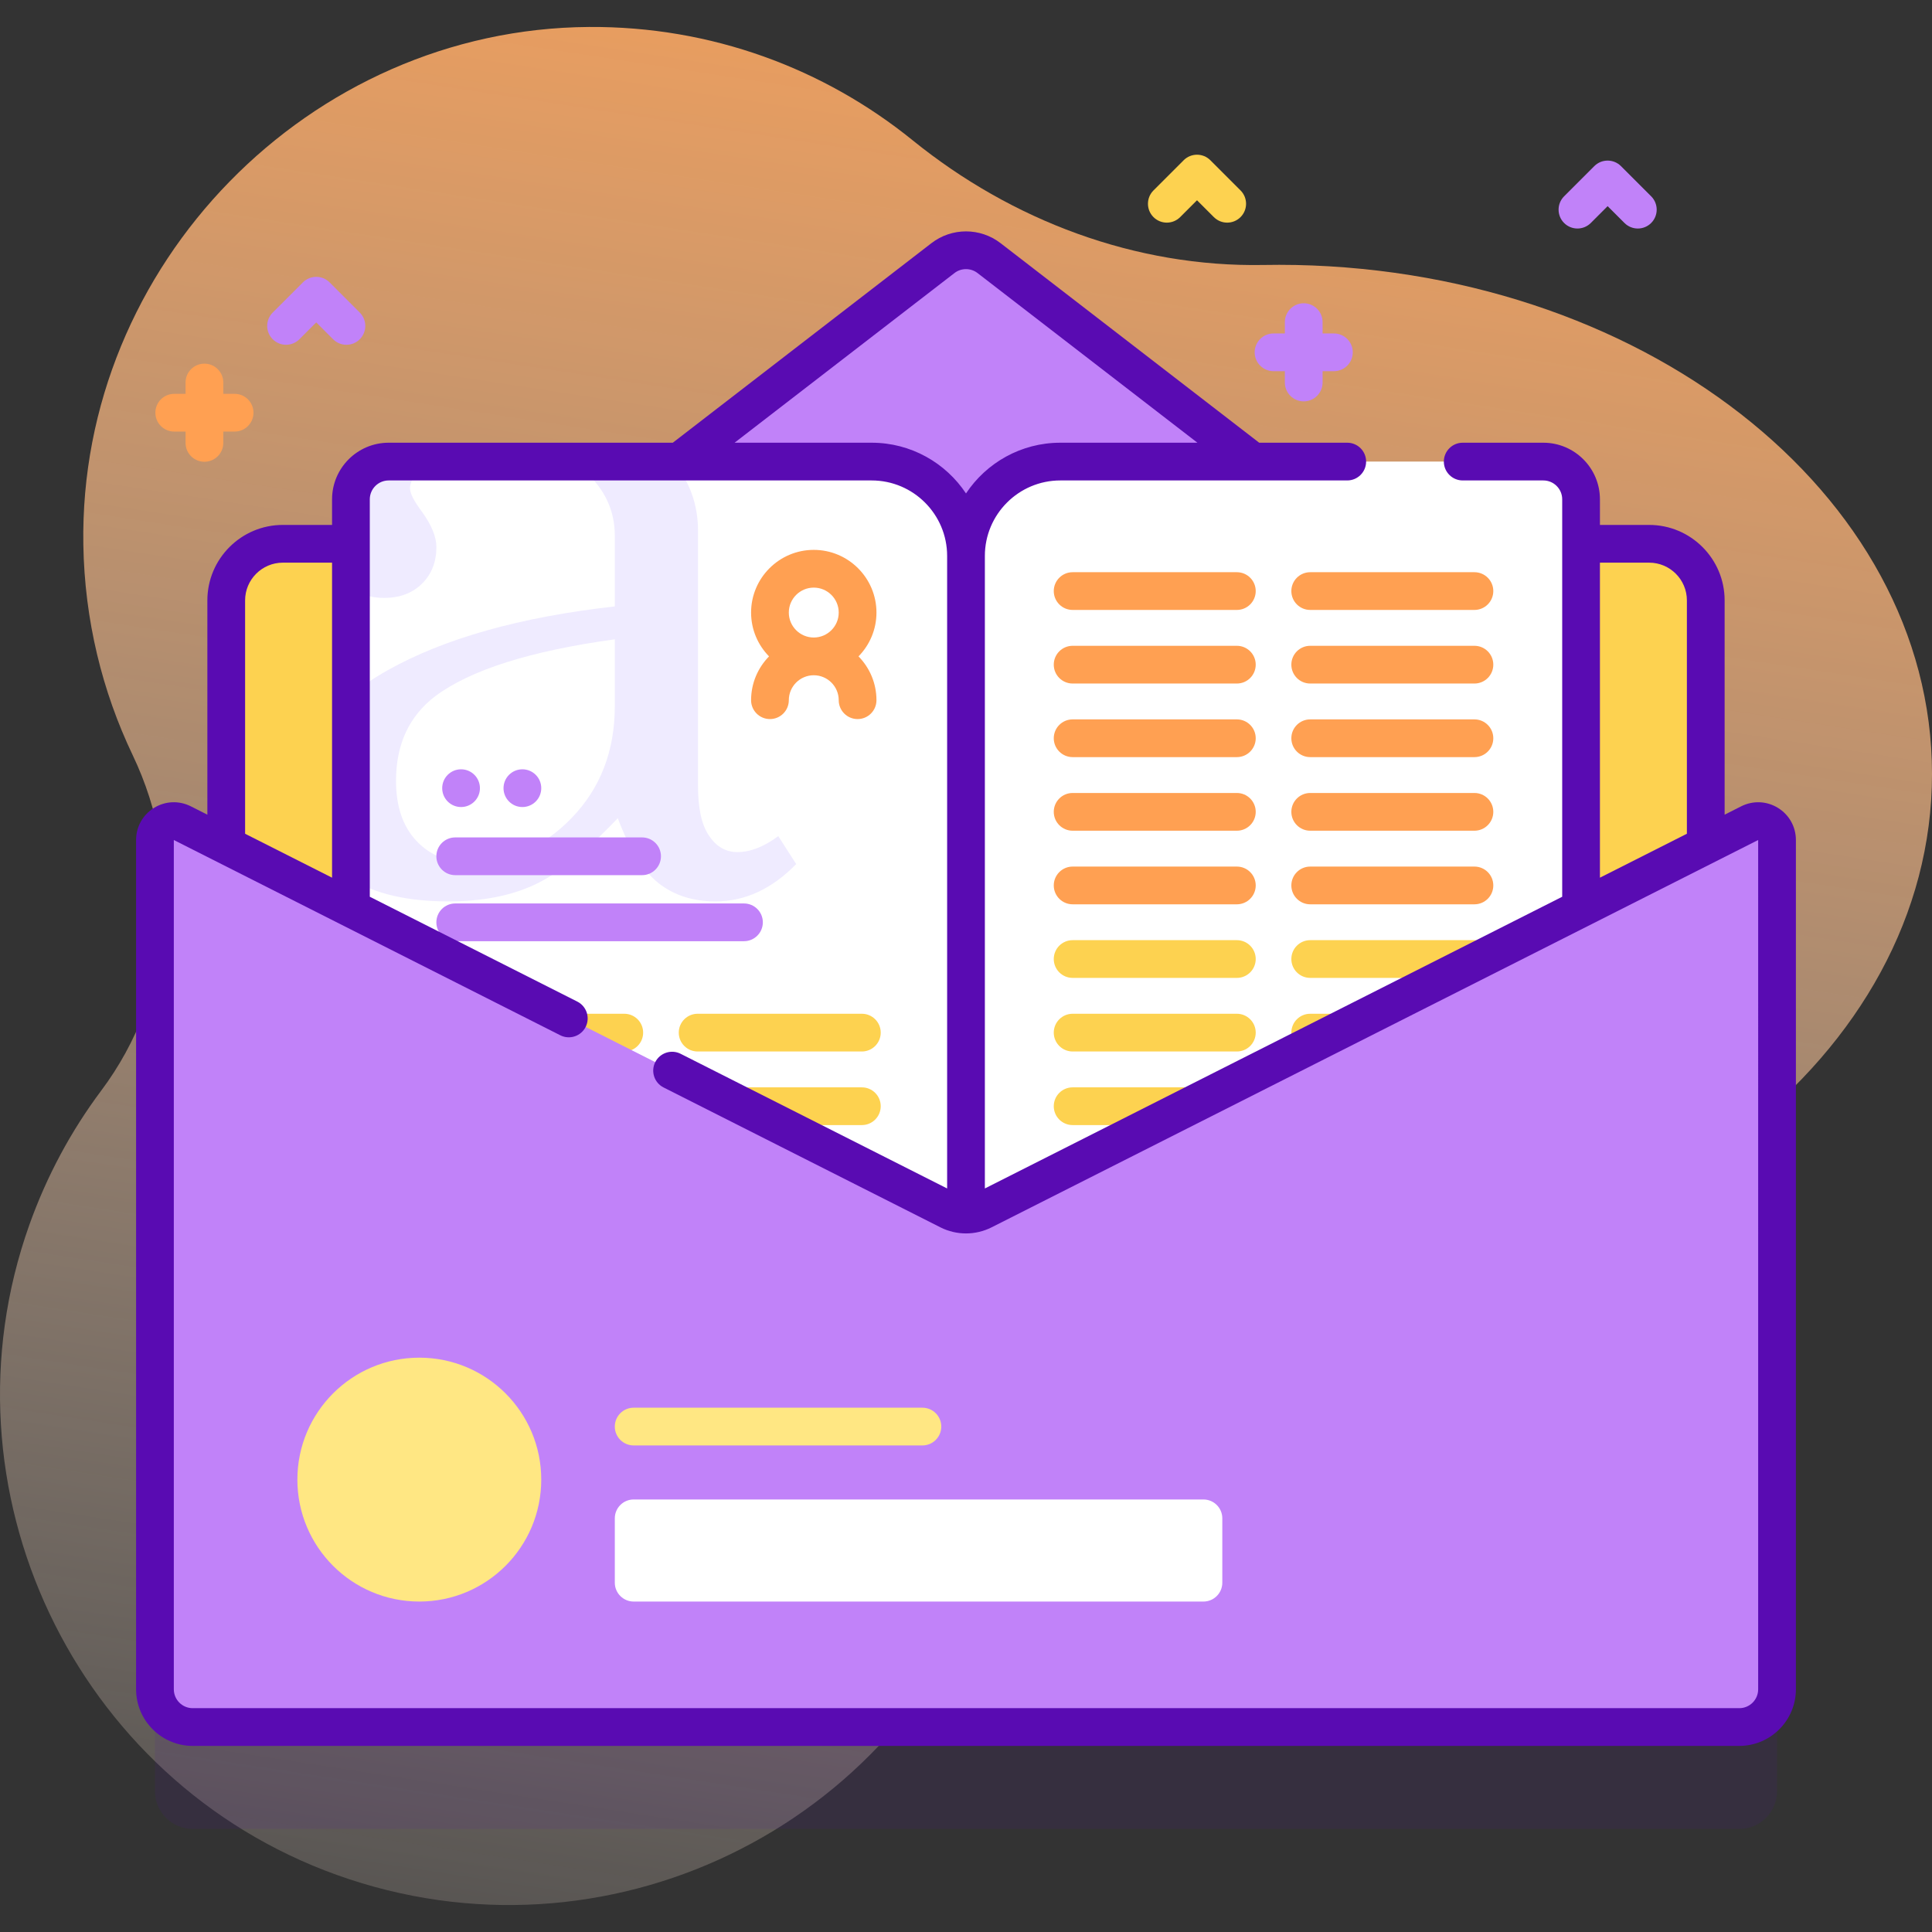 <?xml version="1.0" encoding="UTF-8"?> <svg xmlns="http://www.w3.org/2000/svg" xmlns:xlink="http://www.w3.org/1999/xlink" id="Capa_1" height="512" viewBox="0 0 512 512" width="512"><rect x="0" y="0" width="512" height="512" fill="#333333" stroke="none"/><linearGradient id="SVGID_1_" gradientUnits="userSpaceOnUse" x1="301.908" x2="193.897" y1="-54.974" y2="650.097"><stop offset="0" stop-color="#ffa052"></stop><stop offset="1" stop-color="#fff" stop-opacity="0"></stop></linearGradient><g><path d="m338.92 70.183c-1.369 0-2.734.012-4.096.037-33.932.616-66.631-11.72-93.007-33.075-23.389-18.936-53.236-30.21-85.724-29.998-74.135.484-135.234 63.074-134.007 137.2.33 19.96 4.996 38.864 13.096 55.813 13.801 28.879 10.825 63.235-8.352 88.861-7.92 10.584-14.402 22.515-19.061 35.605-24.826 69.757 11.848 147.296 81.551 172.272 70.982 25.434 148.823-12.162 173.19-83.256 1.805-5.266 3.265-10.567 4.393-15.878 7.162-33.729 36.586-57.876 71.067-57.732.317.001.634.002.951.002 95.59 0 173.08-60.408 173.08-134.925s-77.492-134.926-173.081-134.926z" fill="url(#SVGID_1_)"></path><g><path d="m353.5 88.369h-3v-3c0-2.762-2.239-5-5-5s-5 2.238-5 5v3h-3c-2.761 0-5 2.238-5 5s2.239 5 5 5h3v3c0 2.762 2.239 5 5 5s5-2.238 5-5v-3h3c2.761 0 5-2.238 5-5s-2.239-5-5-5z" fill="#c182f9"></path><path d="m62.175 104.371h-3v-3c0-2.762-2.239-5-5-5s-5 2.238-5 5v3h-3c-2.761 0-5 2.238-5 5s2.239 5 5 5h3v3c0 2.762 2.239 5 5 5s5-2.238 5-5v-3h3c2.761 0 5-2.238 5-5s-2.239-5-5-5z" fill="#ffa052"></path><g><path d="m41.066 387v87.681c0 5.523 4.477 10 10 10h409.867c5.523 0 10-4.477 10-10v-87.681z" fill="#590bb2" opacity=".1"></path><path d="m374.22 154.909-112.112-86.508c-3.599-2.777-8.619-2.777-12.218 0l-112.112 86.507h236.442z" fill="#c182f9"></path><g><g><path d="m452.04 159.113v203.94c0 8.29-6.71 15-15 15h-362.08c-8.29 0-15-6.71-15-15v-203.94c0-8.29 6.71-15 15-15h362.08c8.29 0 15 6.709 15 15z" fill="#c182f9"></path><path d="m419 144.113v210.18c0 5.52-4.48 10-10 10h-143c-2.76 0-5.26-1.12-7.07-2.93s-2.93-4.31-2.93-7.07c0 5.52-4.48 10-10 10h-143c-5.52 0-10-4.48-10-10v-210.18z" fill="#b557ff"></path><g><path d="m452.042 331.659h-392.086v-172.549c0-8.284 6.716-15 15-15h362.086c8.284 0 15 6.716 15 15z" fill="#fdd250"></path></g></g><g><path d="m256 147.322v189.42c0 5.52-4.48 10-10 10h-143c-5.52 0-10-4.48-10-10v-204.42c0-5.52 4.48-10 10-10h128c13.81 0 25 11.19 25 25z" fill="#fff"></path><g><path d="m206.25 221.582c-3.79 2.82-7.4 4.23-10.83 4.23-3.09 0-5.6-1.45-7.53-4.36-1.94-2.82-2.91-7.22-2.91-13.21v-67.61c0-6.87-2.18-12.98-6.54-18.31h-26.8c1.13.73 2.2 1.55 3.23 2.46 5.37 4.75 8.06 10.48 8.06 17.17v18.75c-25.1 2.82-45.19 8.48-60.29 16.97-3.66 2.06-6.87 4.25-9.64 6.56v48.68c6.4 3.98 15 5.97 25.82 5.97 8.89 0 16.51-1.47 22.84-4.42 6.34-2.95 13.69-8.83 22.06-17.63 3.08 8.19 6.67 13.91 10.76 17.17 4.1 3.25 9.14 4.88 15.13 4.88 7.83 0 14.96-3.3 21.39-9.9zm-43.32-34.469c0 11.89-3.81 21.77-11.43 29.65-7.61 7.88-16.62 11.82-27 11.82-5.82 0-10.53-1.91-14.14-5.74s-5.41-9.14-5.41-15.92c0-9.68 3.48-17.17 10.43-22.45 9.33-6.95 25.18-11.97 47.55-15.05zm-51.11-32.421c2.55-2.51 3.83-5.74 3.83-9.71 0-2.72-1.28-5.85-3.83-9.37-2.12-2.82-3.17-4.89-3.17-6.21 0-2.29 1.98-4.62 5.94-7 .05-.03.1-.06.15-.08h-11.74c-5.52 0-10 4.48-10 10v23.54c2.51 1.73 5.44 2.59 8.78 2.59 4.14 0 7.48-1.25 10.04-3.76z" fill="#efebff"></path></g><path d="m266 346.743h142.999c5.523 0 10-4.477 10-10v-204.419c0-5.523-4.477-10-10-10h-127.999c-13.807 0-25 11.193-25 25v189.418c0 5.524 4.477 10.001 10 10.001z" fill="#fff"></path></g><g><g><g><g><path d="m327.779 161.64h-43.52c-2.762 0-5-2.239-5-5s2.238-5 5-5h43.52c2.762 0 5 2.239 5 5s-2.238 5-5 5z" fill="#ffa052"></path></g><g><path d="m327.779 181.143h-43.52c-2.762 0-5-2.239-5-5s2.238-5 5-5h43.52c2.762 0 5 2.239 5 5s-2.238 5-5 5z" fill="#ffa052"></path></g><g><path d="m327.779 200.645h-43.52c-2.762 0-5-2.239-5-5s2.238-5 5-5h43.52c2.762 0 5 2.239 5 5s-2.238 5-5 5z" fill="#ffa052"></path></g><g><path d="m327.779 220.148h-43.52c-2.762 0-5-2.239-5-5s2.238-5 5-5h43.52c2.762 0 5 2.239 5 5s-2.238 5-5 5z" fill="#ffa052"></path></g><g><path d="m327.779 239.651h-43.52c-2.762 0-5-2.239-5-5s2.238-5 5-5h43.52c2.762 0 5 2.239 5 5s-2.238 5-5 5z" fill="#ffa052"></path></g></g><g><g><path d="m390.74 161.64h-43.52c-2.762 0-5-2.239-5-5s2.238-5 5-5h43.52c2.762 0 5 2.239 5 5s-2.239 5-5 5z" fill="#ffa052"></path></g><g><path d="m390.74 181.143h-43.52c-2.762 0-5-2.239-5-5s2.238-5 5-5h43.52c2.762 0 5 2.239 5 5s-2.239 5-5 5z" fill="#ffa052"></path></g><g><path d="m390.74 200.645h-43.52c-2.762 0-5-2.239-5-5s2.238-5 5-5h43.52c2.762 0 5 2.239 5 5s-2.239 5-5 5z" fill="#ffa052"></path></g><g><path d="m390.74 220.148h-43.52c-2.762 0-5-2.239-5-5s2.238-5 5-5h43.52c2.762 0 5 2.239 5 5s-2.239 5-5 5z" fill="#ffa052"></path></g><g><path d="m390.74 239.651h-43.52c-2.762 0-5-2.239-5-5s2.238-5 5-5h43.52c2.762 0 5 2.239 5 5s-2.239 5-5 5z" fill="#ffa052"></path></g></g></g><g><g><g><path d="m327.779 259.153h-43.52c-2.762 0-5-2.239-5-5s2.238-5 5-5h43.52c2.762 0 5 2.239 5 5 0 2.762-2.238 5-5 5z" fill="#fdd250"></path></g><g><path d="m327.779 278.656h-43.52c-2.762 0-5-2.239-5-5s2.238-5 5-5h43.52c2.762 0 5 2.239 5 5s-2.238 5-5 5z" fill="#fdd250"></path></g><g><path d="m327.779 298.159h-43.52c-2.762 0-5-2.239-5-5s2.238-5 5-5h43.52c2.762 0 5 2.239 5 5s-2.238 5-5 5z" fill="#fdd250"></path></g><g><path d="m327.779 317.661h-43.52c-2.762 0-5-2.239-5-5s2.238-5 5-5h43.52c2.762 0 5 2.239 5 5s-2.238 5-5 5z" fill="#fdd250"></path></g></g><g><g><path d="m390.74 259.153h-43.52c-2.762 0-5-2.239-5-5s2.238-5 5-5h43.52c2.762 0 5 2.239 5 5 0 2.762-2.239 5-5 5z" fill="#fdd250"></path></g><g><path d="m390.74 278.656h-43.52c-2.762 0-5-2.239-5-5s2.238-5 5-5h43.52c2.762 0 5 2.239 5 5s-2.239 5-5 5z" fill="#fdd250"></path></g><g><path d="m390.74 298.159h-43.52c-2.762 0-5-2.239-5-5s2.238-5 5-5h43.52c2.762 0 5 2.239 5 5s-2.239 5-5 5z" fill="#fdd250"></path></g><g><path d="m390.74 317.661h-43.52c-2.762 0-5-2.239-5-5s2.238-5 5-5h43.52c2.762 0 5 2.239 5 5s-2.239 5-5 5z" fill="#fdd250"></path></g></g></g><g><g><g><path d="m165.44 278.656h-43.52c-2.762 0-5-2.239-5-5s2.238-5 5-5h43.52c2.762 0 5 2.239 5 5s-2.238 5-5 5z" fill="#fdd250"></path></g><g><path d="m165.44 298.159h-43.52c-2.762 0-5-2.239-5-5s2.238-5 5-5h43.52c2.762 0 5 2.239 5 5s-2.238 5-5 5z" fill="#fdd250"></path></g><g><path d="m165.44 317.661h-43.52c-2.762 0-5-2.239-5-5s2.238-5 5-5h43.52c2.762 0 5 2.239 5 5s-2.238 5-5 5z" fill="#fdd250"></path></g></g><g><g><path d="m228.401 278.656h-43.52c-2.762 0-5-2.239-5-5s2.238-5 5-5h43.52c2.762 0 5 2.239 5 5s-2.238 5-5 5z" fill="#fdd250"></path></g><g><path d="m228.401 298.159h-43.52c-2.762 0-5-2.239-5-5s2.238-5 5-5h43.52c2.762 0 5 2.239 5 5s-2.238 5-5 5z" fill="#fdd250"></path></g><g><path d="m228.401 317.661h-43.52c-2.762 0-5-2.239-5-5s2.238-5 5-5h43.52c2.762 0 5 2.239 5 5s-2.238 5-5 5z" fill="#fdd250"></path></g></g></g></g><g><g><g><path d="m170.161 231.925h-49.52c-2.762 0-5-2.239-5-5s2.238-5 5-5h49.52c2.762 0 5 2.239 5 5s-2.239 5-5 5z" fill="#c182f9"></path></g><g><path d="m197.161 249.427h-76.52c-2.762 0-5-2.239-5-5s2.238-5 5-5h76.52c2.762 0 5 2.239 5 5s-2.239 5-5 5z" fill="#c182f9"></path></g></g><g fill="#c182f9"><circle cx="122.188" cy="208.874" r="5"></circle><circle cx="138.438" cy="208.874" r="5"></circle></g></g><path d="m232.271 162.336c0-9.161-7.453-16.613-16.613-16.613s-16.613 7.453-16.613 16.613c0 4.518 1.818 8.615 4.755 11.613-2.936 2.998-4.755 7.095-4.755 11.613 0 2.761 2.238 5 5 5s5-2.239 5-5c0-3.646 2.967-6.613 6.613-6.613s6.613 2.967 6.613 6.613c0 2.761 2.238 5 5 5s5-2.239 5-5c0-4.518-1.818-8.615-4.755-11.613 2.936-2.998 4.755-7.095 4.755-11.613zm-16.614-6.613c3.646 0 6.613 2.967 6.613 6.613s-2.967 6.613-6.613 6.613-6.613-2.967-6.613-6.613 2.967-6.613 6.613-6.613z" fill="#ffa052"></path></g><path d="m460.934 457.681h-409.868c-5.523 0-10-4.477-10-10v-225.07c0-3.726 3.929-6.143 7.255-4.463l203.169 102.656c2.836 1.433 6.184 1.433 9.019 0l203.169-102.655c3.326-1.68 7.255.737 7.255 4.463v225.07c.001 5.522-4.477 9.999-9.999 9.999z" fill="#c182f9"></path><path d="m471.173 214.094c-2.981-1.832-6.626-1.985-9.749-.407l-4.38 2.213v-56.79c0-11.028-8.972-20-20-20h-13.045v-6.786c0-8.271-6.729-15-15-15h-21.365c-2.761 0-5 2.238-5 5s2.239 5 5 5h21.365c2.757 0 5 2.243 5 5v105.324l-152.999 77.306v-167.63c0-11.028 8.972-20 20-20h76.033c2.761 0 5-2.238 5-5s-2.239-5-5-5h-23.337l-68.533-52.881c-5.396-4.164-12.932-4.163-18.327-.001l-68.534 52.882h-75.302c-8.271 0-15 6.729-15 15v6.786h-13.044c-11.028 0-20 8.972-20 20v56.789l-4.379-2.213c-3.124-1.578-6.768-1.425-9.75.407-2.981 1.834-4.761 5.018-4.761 8.518v225.07c0 8.271 6.729 15 15 15h409.867c8.271 0 15-6.729 15-15v-225.07c.001-3.5-1.779-6.683-4.76-8.517zm-47.174-64.984h13.045c5.514 0 10 4.486 10 10v61.842l-23.045 11.644zm-171.054-76.751c1.798-1.387 4.311-1.388 6.108.001l58.273 44.964h-36.326c-10.425 0-19.622 5.348-25 13.443-5.379-8.094-14.575-13.443-25-13.443h-36.327zm-187.989 86.751c0-5.514 4.486-10 10-10h13.044v83.485l-23.044-11.643zm400.978 288.572c0 2.757-2.243 5-5 5h-409.868c-2.757 0-5-2.243-5-5v-225.07l102.418 51.748c2.465 1.244 5.473.256 6.718-2.208 1.245-2.465.257-5.473-2.208-6.718l-54.994-27.786v-105.324c0-2.757 2.243-5 5-5h127.999c11.028 0 20 8.972 20 20v167.629l-70.633-35.689c-2.465-1.245-5.472-.256-6.718 2.208-1.245 2.465-.257 5.473 2.208 6.718l73.38 37.076c4.235 2.141 9.292 2.139 13.529 0l203.169-102.655z" fill="#590bb2"></path><circle cx="111.122" cy="392.111" fill="#ffe783" r="32.316"></circle><path d="m318.924 424.427h-150.994c-2.761 0-5-2.239-5-5v-17.051c0-2.761 2.239-5 5-5h150.994c2.761 0 5 2.239 5 5v17.051c0 2.762-2.239 5-5 5z" fill="#fff"></path><g><path d="m244.449 383.055h-76.52c-2.762 0-5-2.239-5-5s2.238-5 5-5h76.52c2.762 0 5 2.239 5 5s-2.238 5-5 5z" fill="#ffe783"></path></g></g><path d="m325.22 59c-1.28 0-2.559-.488-3.536-1.465l-4.464-4.464-4.464 4.464c-1.953 1.953-5.118 1.953-7.071 0-1.953-1.952-1.953-5.118 0-7.07l8-8c1.953-1.953 5.118-1.953 7.071 0l8 8c1.953 1.952 1.953 5.118 0 7.07-.977.977-2.256 1.465-3.536 1.465z" fill="#fdd250"></path><g fill="#c182f9"><path d="m91.806 91.369c-1.28 0-2.559-.488-3.536-1.465l-4.464-4.464-4.464 4.464c-1.953 1.953-5.118 1.953-7.071 0-1.953-1.952-1.953-5.118 0-7.07l8-8c1.953-1.953 5.118-1.953 7.071 0l8 8c1.953 1.952 1.953 5.118 0 7.07-.977.977-2.256 1.465-3.536 1.465z"></path><path d="m434.04 60.56c-1.28 0-2.559-.488-3.536-1.465l-4.464-4.464-4.464 4.464c-1.953 1.953-5.118 1.953-7.071 0-1.953-1.952-1.953-5.118 0-7.07l8-8c1.953-1.953 5.118-1.953 7.071 0l8 8c1.953 1.952 1.953 5.118 0 7.07-.977.976-2.256 1.465-3.536 1.465z"></path></g></g></g></svg> 